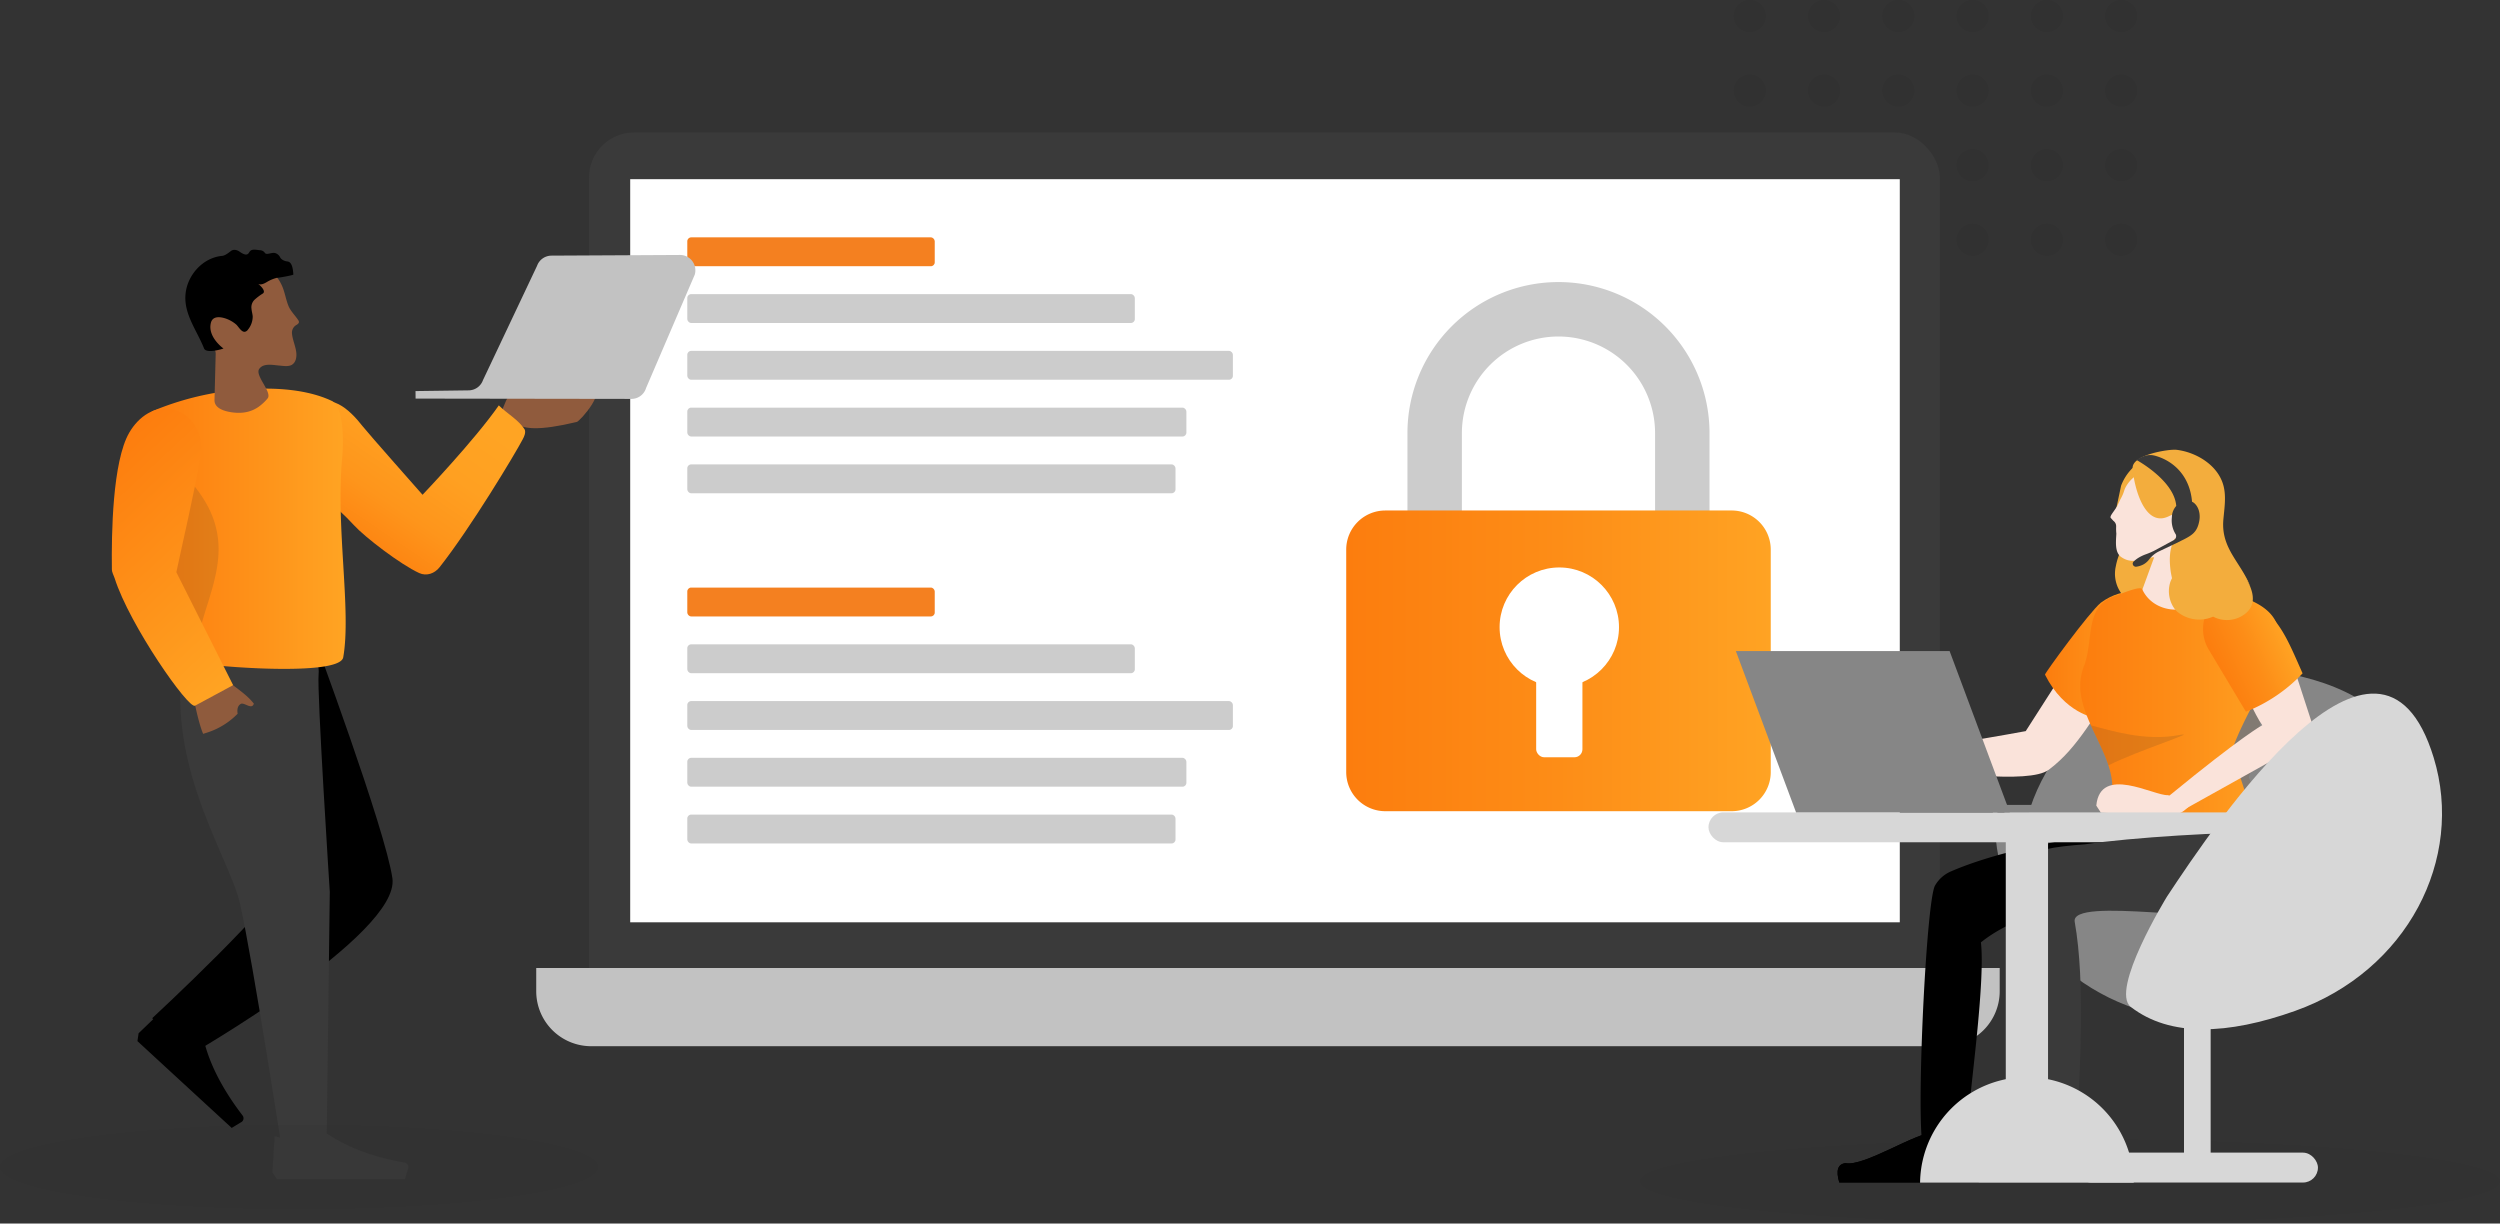 <svg xmlns="http://www.w3.org/2000/svg" xmlns:xlink="http://www.w3.org/1999/xlink" viewBox="0 0 1564.07 765.47"><rect x="0" y="0" width="1564.07" height="765.47" fill="#333333" stroke="none"/><defs><style>.cls-1{clip-rule:evenodd;}.cls-2{opacity:0.05;}.cls-13,.cls-3{fill:#3a3a3a;}.cls-4{fill:#c2c2c2;}.cls-5{fill:#fff;}.cls-6{fill:#f48020;}.cls-7{fill:#ccc;}.cls-8{fill:none;stroke:#ccc;stroke-miterlimit:10;stroke-width:34.06px;}.cls-9{fill:url(#linear-gradient);}.cls-10{fill:#905b3d;}.cls-11{fill:#e4c3a8;}.cls-12{fill:url(#linear-gradient-2);}.cls-13,.cls-14,.cls-25{fill-rule:evenodd;}.cls-15{fill:url(#linear-gradient-3);}.cls-16{fill:#754c24;opacity:0.2;}.cls-16,.cls-19{isolation:isolate;}.cls-17{fill:#8f5b3d;}.cls-18{fill:url(#linear-gradient-4);}.cls-19{opacity:0.03;}.cls-20{fill:#868686;}.cls-21{fill:#d7d7d7;}.cls-22{fill:#fae3da;}.cls-23{fill:url(#linear-gradient-5);}.cls-24,.cls-25{fill:#f3ad3d;}.cls-26{fill:url(#linear-gradient-6);}.cls-27{fill:url(#linear-gradient-7);}.cls-28{clip-path:url(#clip-path);}</style><linearGradient id="linear-gradient" x1="842.23" y1="413.45" x2="1107.83" y2="413.45" gradientUnits="userSpaceOnUse"><stop offset="0" stop-color="#fc7d0e"/><stop offset="0.5" stop-color="#fd8d17"/><stop offset="1" stop-color="#ffa323"/></linearGradient><linearGradient id="linear-gradient-2" x1="-3739.1" y1="3388.98" x2="-3623.33" y2="3388.98" gradientTransform="matrix(0.56, -0.83, 0.83, 0.56, -514.44, -4662.86)" gradientUnits="userSpaceOnUse"><stop offset="0" stop-color="#fd7d0e"/><stop offset="0.06" stop-color="#fd8210"/><stop offset="0.36" stop-color="#fe951b"/><stop offset="0.67" stop-color="#ffa021"/><stop offset="1" stop-color="#ffa423"/></linearGradient><linearGradient id="linear-gradient-3" x1="290.63" y1="330.8" x2="411.98" y2="330.8" gradientTransform="translate(-195.69)" gradientUnits="userSpaceOnUse"><stop offset="0" stop-color="#fd7d0e"/><stop offset="1" stop-color="#ffa423"/></linearGradient><linearGradient id="linear-gradient-4" x1="4392.44" y1="-2448.79" x2="4553.94" y2="-2448.79" gradientTransform="translate(-4726.04 -1256.02) rotate(47.02)" xlink:href="#linear-gradient-3"/><linearGradient id="linear-gradient-5" x1="1310.02" y1="409.07" x2="1368.58" y2="409.07" gradientTransform="translate(-30.61)" xlink:href="#linear-gradient"/><linearGradient id="linear-gradient-6" x1="1244.47" y1="447.16" x2="1368.92" y2="447.16" gradientTransform="translate(56.93)" xlink:href="#linear-gradient"/><linearGradient id="linear-gradient-7" x1="703.21" y1="844.9" x2="750.97" y2="844.9" gradientTransform="translate(398.64 -69.76) rotate(-24.08)" xlink:href="#linear-gradient"/><clipPath id="clip-path"><path class="cls-1" d="M1236.71,717.24c3.78,10.24,2.77,11.71,1.2,22.56h-87.2q-3.39-11.24,3.93-12.13c11.39,2.44,45-19.7,54.73-18.9C1212.89,725.31,1228.49,712.92,1236.71,717.24Z"/></clipPath></defs><g id="Layer_2" data-name="Layer 2"><g id="Layer_1-2" data-name="Layer 1"><g class="cls-2"><circle cx="1094.71" cy="10.02" r="10.02"/><circle cx="1094.71" cy="56.68" r="10.02"/><circle cx="1094.71" cy="103.34" r="10.02"/><circle cx="1094.71" cy="150" r="10.02"/></g><g class="cls-2"><circle cx="1141.18" cy="10.02" r="10.02"/><circle cx="1141.18" cy="56.68" r="10.02"/><circle cx="1141.18" cy="103.34" r="10.02"/><circle cx="1141.18" cy="150" r="10.02"/></g><g class="cls-2"><circle cx="1187.65" cy="10.02" r="10.02"/><circle cx="1187.65" cy="56.68" r="10.02"/><circle cx="1187.65" cy="103.34" r="10.02"/><circle cx="1187.65" cy="150" r="10.02"/></g><g class="cls-2"><circle cx="1234.13" cy="10.02" r="10.02"/><circle cx="1234.13" cy="56.68" r="10.02"/><circle cx="1234.13" cy="103.34" r="10.02"/><circle cx="1234.13" cy="150" r="10.02"/></g><g class="cls-2"><circle cx="1280.6" cy="10.02" r="10.02"/><circle cx="1280.6" cy="56.68" r="10.02"/><circle cx="1280.6" cy="103.34" r="10.02"/><circle cx="1280.6" cy="150" r="10.02"/></g><g class="cls-2"><circle cx="1327.07" cy="10.02" r="10.02"/><circle cx="1327.07" cy="56.68" r="10.02"/><circle cx="1327.07" cy="103.34" r="10.02"/><circle cx="1327.07" cy="150" r="10.02"/></g><rect class="cls-3" x="368.51" y="82.87" width="845.1" height="558.86" rx="28.16"/><path class="cls-4" d="M335.48,605.62h915.59v14.52a34.4,34.4,0,0,1-34.39,34.4H369.88a34.4,34.4,0,0,1-34.4-34.4V605.62Z"/><rect class="cls-5" x="394.27" y="112.1" width="794.29" height="464.92"/><rect id="Rectangle-Copy-205" class="cls-6" x="429.99" y="148.5" width="154.81" height="18.06" rx="2.42"/><rect id="Rectangle-Copy-205-2" data-name="Rectangle-Copy-205" class="cls-7" x="429.99" y="184.01" width="279.99" height="18.06" rx="2.42"/><rect id="Rectangle-Copy-205-3" data-name="Rectangle-Copy-205" class="cls-7" x="429.99" y="219.52" width="341.34" height="18.06" rx="2.42"/><rect id="Rectangle-Copy-205-4" data-name="Rectangle-Copy-205" class="cls-7" x="429.99" y="255.03" width="312.25" height="18.06" rx="2.42"/><rect id="Rectangle-Copy-205-5" data-name="Rectangle-Copy-205" class="cls-7" x="429.99" y="290.54" width="305.44" height="18.06" rx="2.42"/><rect id="Rectangle-Copy-205-6" data-name="Rectangle-Copy-205" class="cls-6" x="429.99" y="367.6" width="154.81" height="18.06" rx="2.42"/><rect id="Rectangle-Copy-205-7" data-name="Rectangle-Copy-205" class="cls-7" x="429.99" y="403.11" width="279.99" height="18.06" rx="2.42"/><rect id="Rectangle-Copy-205-8" data-name="Rectangle-Copy-205" class="cls-7" x="429.99" y="438.62" width="341.34" height="18.06" rx="2.42"/><rect id="Rectangle-Copy-205-9" data-name="Rectangle-Copy-205" class="cls-7" x="429.99" y="474.12" width="312.25" height="18.06" rx="2.42"/><rect id="Rectangle-Copy-205-10" data-name="Rectangle-Copy-205" class="cls-7" x="429.99" y="509.63" width="305.44" height="18.06" rx="2.42"/><path class="cls-8" d="M1052.49,329.06V271A77.46,77.46,0,0,0,975,193.5h0A77.46,77.46,0,0,0,897.57,271v58.1"/><path class="cls-9" d="M1083.36,507.51H866.7A24.47,24.47,0,0,1,842.23,483V343.85a24.47,24.47,0,0,1,24.47-24.47h216.66a24.46,24.46,0,0,1,24.47,24.47V483A24.46,24.46,0,0,1,1083.36,507.51Z"/><circle class="cls-5" cx="975.54" cy="392.37" r="37.35"/><path class="cls-10" d="M313.43,258.27l3.22-7.69c7.88-16.67,39.18-6.3,52.77-10.46,12.1,2.93-6.7,23.41-8.52,23.85C312.32,275.65,325.38,257.55,313.43,258.27Z"/><polygon class="cls-11" points="176.48 700.92 182.75 733.85 200.04 729.01 199.12 694.74 176.48 700.92"/><polygon class="cls-11" points="123.83 620.03 97.23 640.27 108.38 660.92 141.01 632.83 123.83 620.03"/><path d="M179.87,545.73C176.65,561.64,95.23,637,95.23,637l22.14,23.86s133-76.2,128.14-111.34C241.2,519,195.45,396.05,195.45,396.05H142.66S183,530.09,179.87,545.73Z"/><path class="cls-3" d="M194.87,396.05c-2,8.68,5.42,16.89,4.46,25.75-1.1,11.06,7,136.23,7,136.23l-2.17,172.14h-26s-19.84-128.55-28-164.83c-7.08-31.11-52.93-94.53-32-169.29C118.16,396.05,194.87,396,194.87,396.05Z"/><path class="cls-12" d="M264.36,309.55S230,270.7,226.87,266.67c-8.26-10.58-20.86-22.42-32.69-11.15-10.12,9.64-10.35,27.38-3.61,39.27,8.48,15,19.3,21.07,30.82,33.74,6.68,7.35,29.09,24.61,40.91,30,4.54,2.07,9.58.3,12.68-3.61,19.43-24.59,47.52-71.38,52-80,1-1.86,1.95-4,1.39-6-3.81-6.26-11.13-10.09-16.3-15.31C297,275.33,264.36,309.55,264.36,309.55Z"/><path class="cls-13" d="M170.44,733.55l1.37-22.71c8.26,2.41,18.49,1.46,31-2.84,13.33,9.46,30.1,15.83,50.31,19.35a2.83,2.83,0,0,1,2.32,3.27.34.34,0,0,1-.08.26l-2,6.79H173.19Z"/><path class="cls-14" d="M86.71,646.44l16.39-15.77c4.44,7.36,11.87,12.92,24,18.2,3.4,16,12.16,32.71,24.65,49a2.84,2.84,0,0,1-.51,4,.35.35,0,0,1-.24.13l-6.05,3.66-37.27-34.31-21.7-20Z"/><path class="cls-15" d="M94.93,257.41s16.73,65.28,12.27,119.11c-.36,4,1.87,34.85,5.53,36.45,7.72,3.36,99.69,11.34,102-1.72,5.15-29-4.67-81-.69-124.31,1.07-11.64.91-32.61-6.45-36.11-8.12-3.85-20.82-7.49-40-7.69A182.21,182.21,0,0,0,94.93,257.41Z"/><path class="cls-10" d="M167.37,249.33c3.25-3.8-8-14.27-5.23-18.46,2.56-3.84,8.46-2.51,12.43-2.18,2.4.19,5.5.79,7.75-.3,2.84-1.5,3.32-4.91,3.07-7.67-.44-4.2-2.39-8.06-2.73-12.19a1,1,0,0,1,0-.17,5.51,5.51,0,0,1,2.84-5.09c1-.6,2-1.37,1.27-2.7l-.3-.45c-2-3-4.78-5.56-6.11-9-1.66-4.22-2.22-8.74-4.2-12.91-3.54-7.43-8.27-10-16.3-10.61a39.45,39.45,0,0,0-7.68.12,43.11,43.11,0,0,0-19.79,7.59c-7.09,5-11.07,12.5-10.17,21.16a31,31,0,0,0,2.48,8.87c1.63,4,5.3,6.47,7.54,10,.71,1.07,1.38,2.14,2,3.25a5.56,5.56,0,0,1,.7,2.79l-.75,28.89c-.13,5,5.78,6.82,9.73,7.51,5.65,1,11.31.65,16.37-2.31a21.37,21.37,0,0,0,2.19-1.46A30.52,30.52,0,0,0,167.37,249.33Z"/><path d="M183.54,171.73c-.21-2.35-.47-7.81-3.71-8.15-3.4-.4-4.47-2.4-4.47-2.4a5.23,5.23,0,0,0-3.05-2.81c-2.21-.72-5.39,1.4-6.56-.1a3.78,3.78,0,0,0-3.24-1.73c-1.5-.14-3.52-.63-5-.12-1.89.64-1.46,2.8-3.67,2.83-1.31,0-3.09-1.18-4.17-1.95,0,0-2.88-2.1-5.34-.16s-3.92,2.77-5.29,2.94c-12.32,1.11-22.08,12.3-23,24.29-1,12.32,7.28,22.61,11.58,33.54,1.44,3.76,12.22.14,12.22.14s-10-7.05-7.94-15.9c1-4.54,5.65-4.05,9.15-2.92a20.26,20.26,0,0,1,6.68,3.76c1.47,1.3,3.32,5,5.56,4.56a2.94,2.94,0,0,0,1.81-1.29,13,13,0,0,0,3-8.31c-.12-1.62-.63-3.12-.75-4.74a6.53,6.53,0,0,1,1.85-5.63,34.78,34.78,0,0,1,5.17-3.91,1.39,1.39,0,0,0,.51-.48c1.12-1.61-2.23-4.8-3.38-5.56,1.9.83,4.05-.33,5.57-1.26a23.18,23.18,0,0,1,6.16-2.56C174.14,173.87,183.6,172.21,183.54,171.73Z"/><path class="cls-16" d="M121.67,304.18c-5.94-7.41-5.55-17.64-8.44-24.6l-10,19.89c3.43,22.65,6.19,51.17,4,77-.35,4,1.88,34.85,5.53,36.45a40.49,40.49,0,0,0,7.56,1.59l3.86-16.82C131.35,366.84,149.75,339.23,121.67,304.18Z"/><path class="cls-4" d="M260,249.37l135,.2a9.59,9.59,0,0,0,9.22-6.87l30.43-70.85a9.6,9.6,0,0,0-9.26-12.34l-80.39.42a9.62,9.62,0,0,0-9,6.37l-33.85,71.55a9.59,9.59,0,0,1-8.91,6.37l-33.28.45Z"/><path class="cls-17" d="M148.66,446.49c-.41-2.63,0-4.82,1.8-6,2.1-1.57,7,3.95,8.36-.24-5.71-7.52-15.79-12.21-22-19.77h0L120,428.69c.71,8,4.61,24.93,7.1,30.42l2.47-.78a46.33,46.33,0,0,0,19.14-11.84Z"/><path class="cls-18" d="M110.33,358c3.16-15.17,11.68-51.66,14.54-69.54,3.93-14.18-3.17-28.54-15.87-32.07-11.88-3.3-22.33,4.28-28.14,14.29C70.36,288.78,69.69,334,70,356.2c0,2,1.15,3.73,1.76,5.66,9.3,29.24,46.37,82.23,50.28,79.63l23.81-12.84Z"/><ellipse class="cls-19" cx="187.1" cy="730.06" rx="187.1" ry="26.41"/><rect class="cls-5" x="961.07" y="408.91" width="28.94" height="64.86" rx="4.99"/><ellipse class="cls-19" cx="1295.07" cy="739.06" rx="269" ry="26.41"/><g id="Seated_-_with_Laptop" data-name="Seated - with Laptop"><path class="cls-20" d="M1506.18,469.61c-13.69-28.29-45-45.12-90.08-50.56-75-9.07-139.34,38.2-150.46,104.6-19.55,116.73,141.93,24.89,190.83-3.37C1456.47,520.28,1513.69,485.12,1506.18,469.61Z"/><rect class="cls-21" x="1366.37" y="617.81" width="16.67" height="112.66" transform="translate(2749.41 1348.28) rotate(-180)"/><path class="cls-20" d="M1477.18,599.83c-16.75,26.06-49.42,38.82-94.14,38.82-74.49,0-131.84-53.86-134.87-120.16-1.31-28.64-16.09,1.23,64,1.23,44.68,0,88.74-.58,122.31,24.65C1434.52,544.37,1486.35,585.54,1477.18,599.83Z"/><rect class="cls-21" x="1298.96" y="721.11" width="151.22" height="18.71" rx="9.36" transform="translate(2749.13 1460.94) rotate(-180)"/><path class="cls-22" d="M1328.85,422.05c-19.26,25.42-28,45.23-47.1,59.54-12.43,9.34-68.19.82-89.68,0l-.9-13.61c.56,3.4,76.18-10.57,76.18-10.57l31.37-49C1310.75,400.47,1328.8,405.93,1328.85,422.05Z"/><path class="cls-23" d="M1314.31,377.1c-7.1,5.74-35.27,44.3-34.9,45,12.17,24.35,31.43,27,31.43,27,4.79-4.65,4.57-3.64,9.09-8.55l18-71.6C1328.44,370.4,1322.08,371.41,1314.31,377.1Z"/><path class="cls-22" d="M1220.43,467.41s-28.39-6.21-38,.83c0,0,1.3,4.27,10.21,4.27l-21.52,8.26s1.48,6,12.06,3.8l-10.58,2.23s13,16.69,35.15,0l12.72-8.07Z"/><path class="cls-24" d="M1350.7,375.2l17.41,3.18,7.91-44-34.51-6.18a39.07,39.07,0,0,0-17.78,26,21,21,0,0,0,3.66,17.36A21.93,21.93,0,0,0,1350.7,375.2Z"/><path class="cls-25" d="M1381.79,353.47l6.75-31.81a30.75,30.75,0,0,0-23.66-36.41l-2.78-.6A30.66,30.66,0,0,0,1327,303.92l-4.35,20.52,30.71,22.95Z"/><path class="cls-22" d="M1324.53,316.73l2-4.23c2.67-4.81,2.08-5.45,3.42-7.86a20.36,20.36,0,0,1,5.28-6.23,16.74,16.74,0,0,1,6.6-5.54c14.38-7.48,39.63,3.6,38.57,20.48-.59,9.13-5.39,16.58-11.86,22.37l-2.41,1.92,4.15,47.79c0,4.07-2.28,9.77-6.26,8.93l-13.63-2.55c-6.72-1.41-15.74-1-15.59-7.85l12.88-35.26c-5.5-.33-13.15,5.35-20.85-.41-3.73-2.87-3.08-9.05-2.78-14.34a31.47,31.47,0,0,1-.13-4.23l0-.32a4.13,4.13,0,0,0-1.7-3.52l-1.76-1.93C1320,322.69,1321.88,320.93,1324.53,316.73Z"/><path class="cls-16" d="M1413.72,504.29c-1.71-5.13-5-13.42-6.76-18.05,3.83-11.76,6.92-40.1,13.1-56.82a16.62,16.62,0,0,1,.69-2.18l-25.07-27.45,2.45,103.65S1413.17,502.64,1413.72,504.29Z"/><path class="cls-26" d="M1324.9,372.3c6.44-2.66,14.45-5.45,15.27-3.78,7.75,17.19,34.26,17.18,41.94,0,78.8,13.19,30.32,54.4,14,101.68,2.12,5.51,14.24,42.92,16.36,48.85-31.27,3.22-75.77,15.49-101.4-1.73,26.85-29.77-6-55-9.45-84.53a35.42,35.42,0,0,1,2.33-16.53C1310.13,399.86,1303.54,378.19,1324.9,372.3Z"/><path class="cls-16" d="M1363.65,459.81c12.92-2.52-25.76,9.57-44.52,19-2.71-8.31-7.19-16.57-11-25C1320.75,457.06,1342.13,464,1363.65,459.81Z"/><path class="cls-24" d="M1364.4,320.84c-2-.46-6.35,1.58-8.06,2.38-14.44,6.5-21.18-17.7-22.09-30.25-.64-8.47,22.78-12.13,27.51-11.55,12.52,1.54,26,9.76,29.31,22.45,1.81,6.92.53,14.24-.09,21.42-1.47,18.08,11,26.46,17,41.92a26.08,26.08,0,0,0-47.58.52,88.25,88.25,0,0,1-2.29-9.82c-1-7-1.13-14.5,2.46-20.89.1-.1.2.09.4.08a8.31,8.31,0,1,0,3.45-16.26Z"/><path class="cls-22" d="M1415.28,453.73s-12.87,7-57.46,43.55c-5.62,4.61,6.41,10.45,6.41,10.45l80-44.63c2.71-1.72,2.39-8.89,1.72-12.15l-11.55-35.48-32.56,11.85s9.25,20.64,13.48,26.41"/><path class="cls-27" d="M1417,381.84a33.26,33.26,0,0,0-10.71-5.64c-5.32-1.87-13.73-3.64-19.06-1.83h0a25,25,0,0,0-5.4,32l23.29,38.9a98.66,98.66,0,0,0,35.44-24C1432.81,403.84,1427.88,391.14,1417,381.84Z"/><path class="cls-24" d="M1384.58,385.78a18.56,18.56,0,0,0,19.84-1.61c9.44-7.12,3.57-18.3-1.38-25.81-2.7-4.14-5.58-8.16-8.18-12.3-.22-.28-4.11-8-3.13-7.93-10.7-.81-6.73-1.34-16.32-6.33a21.41,21.41,0,0,1-.31,10.87c-3.34,11-14.23,11.72-17.42,21.89a18.86,18.86,0,0,0,3.6,17.37A21.52,21.52,0,0,0,1384.58,385.78Z"/><path class="cls-22" d="M1311.5,504l2.9,4.47c13.93.42,29.54,1.22,44.45,1.22,9,0,10.54-7.92,15.64-8.07l-18.33-4.16C1347.56,497.94,1314,478.27,1311.5,504Z"/><rect class="cls-20" x="1254.06" y="503.58" width="33.62" height="4.99" transform="translate(2541.73 1012.14) rotate(-180)"/><path d="M1239.32,589.57c2.71,23.54-6.1,87-6.87,100.3-7.83-.6-22.84,25.06-30.16,22.58-2.76-32.08,3.2-149.22,8.28-158.35a21.11,21.11,0,0,1,10.17-9c37.87-16.34,100.1-25.71,140.91-27.23-.11,13.61-.11,27.23-.22,40.85-39.09,1.28-92.45,7-122.11,30.86"/><path class="cls-13" d="M1288.64,719.91c3.33,9,2.44,10.33,1,19.89h-76.85q-3-9.9,3.46-10.69c10,2.15,39.65-17.37,48.24-16.66C1267.64,727,1281.39,716.11,1288.64,719.91Z"/><path class="cls-14" d="M1236.71,717.24c3.78,10.24,2.77,11.71,1.2,22.56h-87.2q-3.39-11.24,3.93-12.13c11.39,2.44,45-19.7,54.73-18.9C1212.89,725.31,1228.49,712.92,1236.71,717.24Z"/><g class="cls-28"><rect x="1141.91" y="700.12" width="105.13" height="47.41"/></g><rect class="cls-21" x="1068.87" y="508.24" width="445.86" height="18.71" rx="9.36"/><polygon class="cls-20" points="1123.66 508.24 1257.39 508.24 1219.73 407.33 1086 407.33 1123.66 508.24"/><path class="cls-3" d="M1298,576.73c6.91,38.62,2.75,96.2,2.4,110.66.1.81-29.51,3.43-27.88-.68,1.4-31-6.3-78.5-11.42-108.58-11.88-42.23,5.19-47,43.33-49.9,28.51-4.26,88.81-8,116.7-7.3,13.88,15.66,7.46,39.63-11.1,49.2C1393.13,579.53,1295.05,560.25,1298,576.73Z"/><rect class="cls-21" x="1254.88" y="522.53" width="26.44" height="157.23" transform="translate(2536.19 1202.29) rotate(-180)"/><path class="cls-21" d="M1334.93,739.89a66.84,66.84,0,0,0-133.67,0"/><path class="cls-21" d="M1333.13,630c24.52,18.94,60.61,17.45,102.74,2.45,70.16-25,106.11-95,86.71-158.46-34.09-111.57-136.15,40.47-166.85,86.92C1355.73,560.91,1319.69,619.63,1333.13,630Z"/></g><path class="cls-3" d="M1372.18,314.32a5.62,5.62,0,0,0-.77-.4c-1.5-17.4-13-26.2-23.53-28.9a11,11,0,0,0-6,.2c-1,.3-2,.8-3,1.2-.6.3-2.5,1.2-2.5,1.2s23.91,12.81,25.14,28.91a10.86,10.86,0,0,0-2.64,5.69l-.1,1.5a16.35,16.35,0,0,0,2.5,10.7,2.87,2.87,0,0,1-1.3,3.5l-12.4,6.7a48.51,48.51,0,0,1-5.2,2.2,27,27,0,0,0-3.9,1.8,17.38,17.38,0,0,0-3.5,2.6,1.86,1.86,0,0,0-.64,1,1.9,1.9,0,0,0,1.44,2.26.8.8,0,0,0,.5.1,13.72,13.72,0,0,0,4.6-1.4,11.5,11.5,0,0,0,3.7-3.2,17.08,17.08,0,0,1,6.1-5l12.6-6,.6-.3c.7-.4,1.6-.8,2.2-1.1,5.2-2.7,8.5-4.6,9.8-11.4C1376.88,321.32,1375.38,316.52,1372.18,314.32Z"/></g></g></svg>